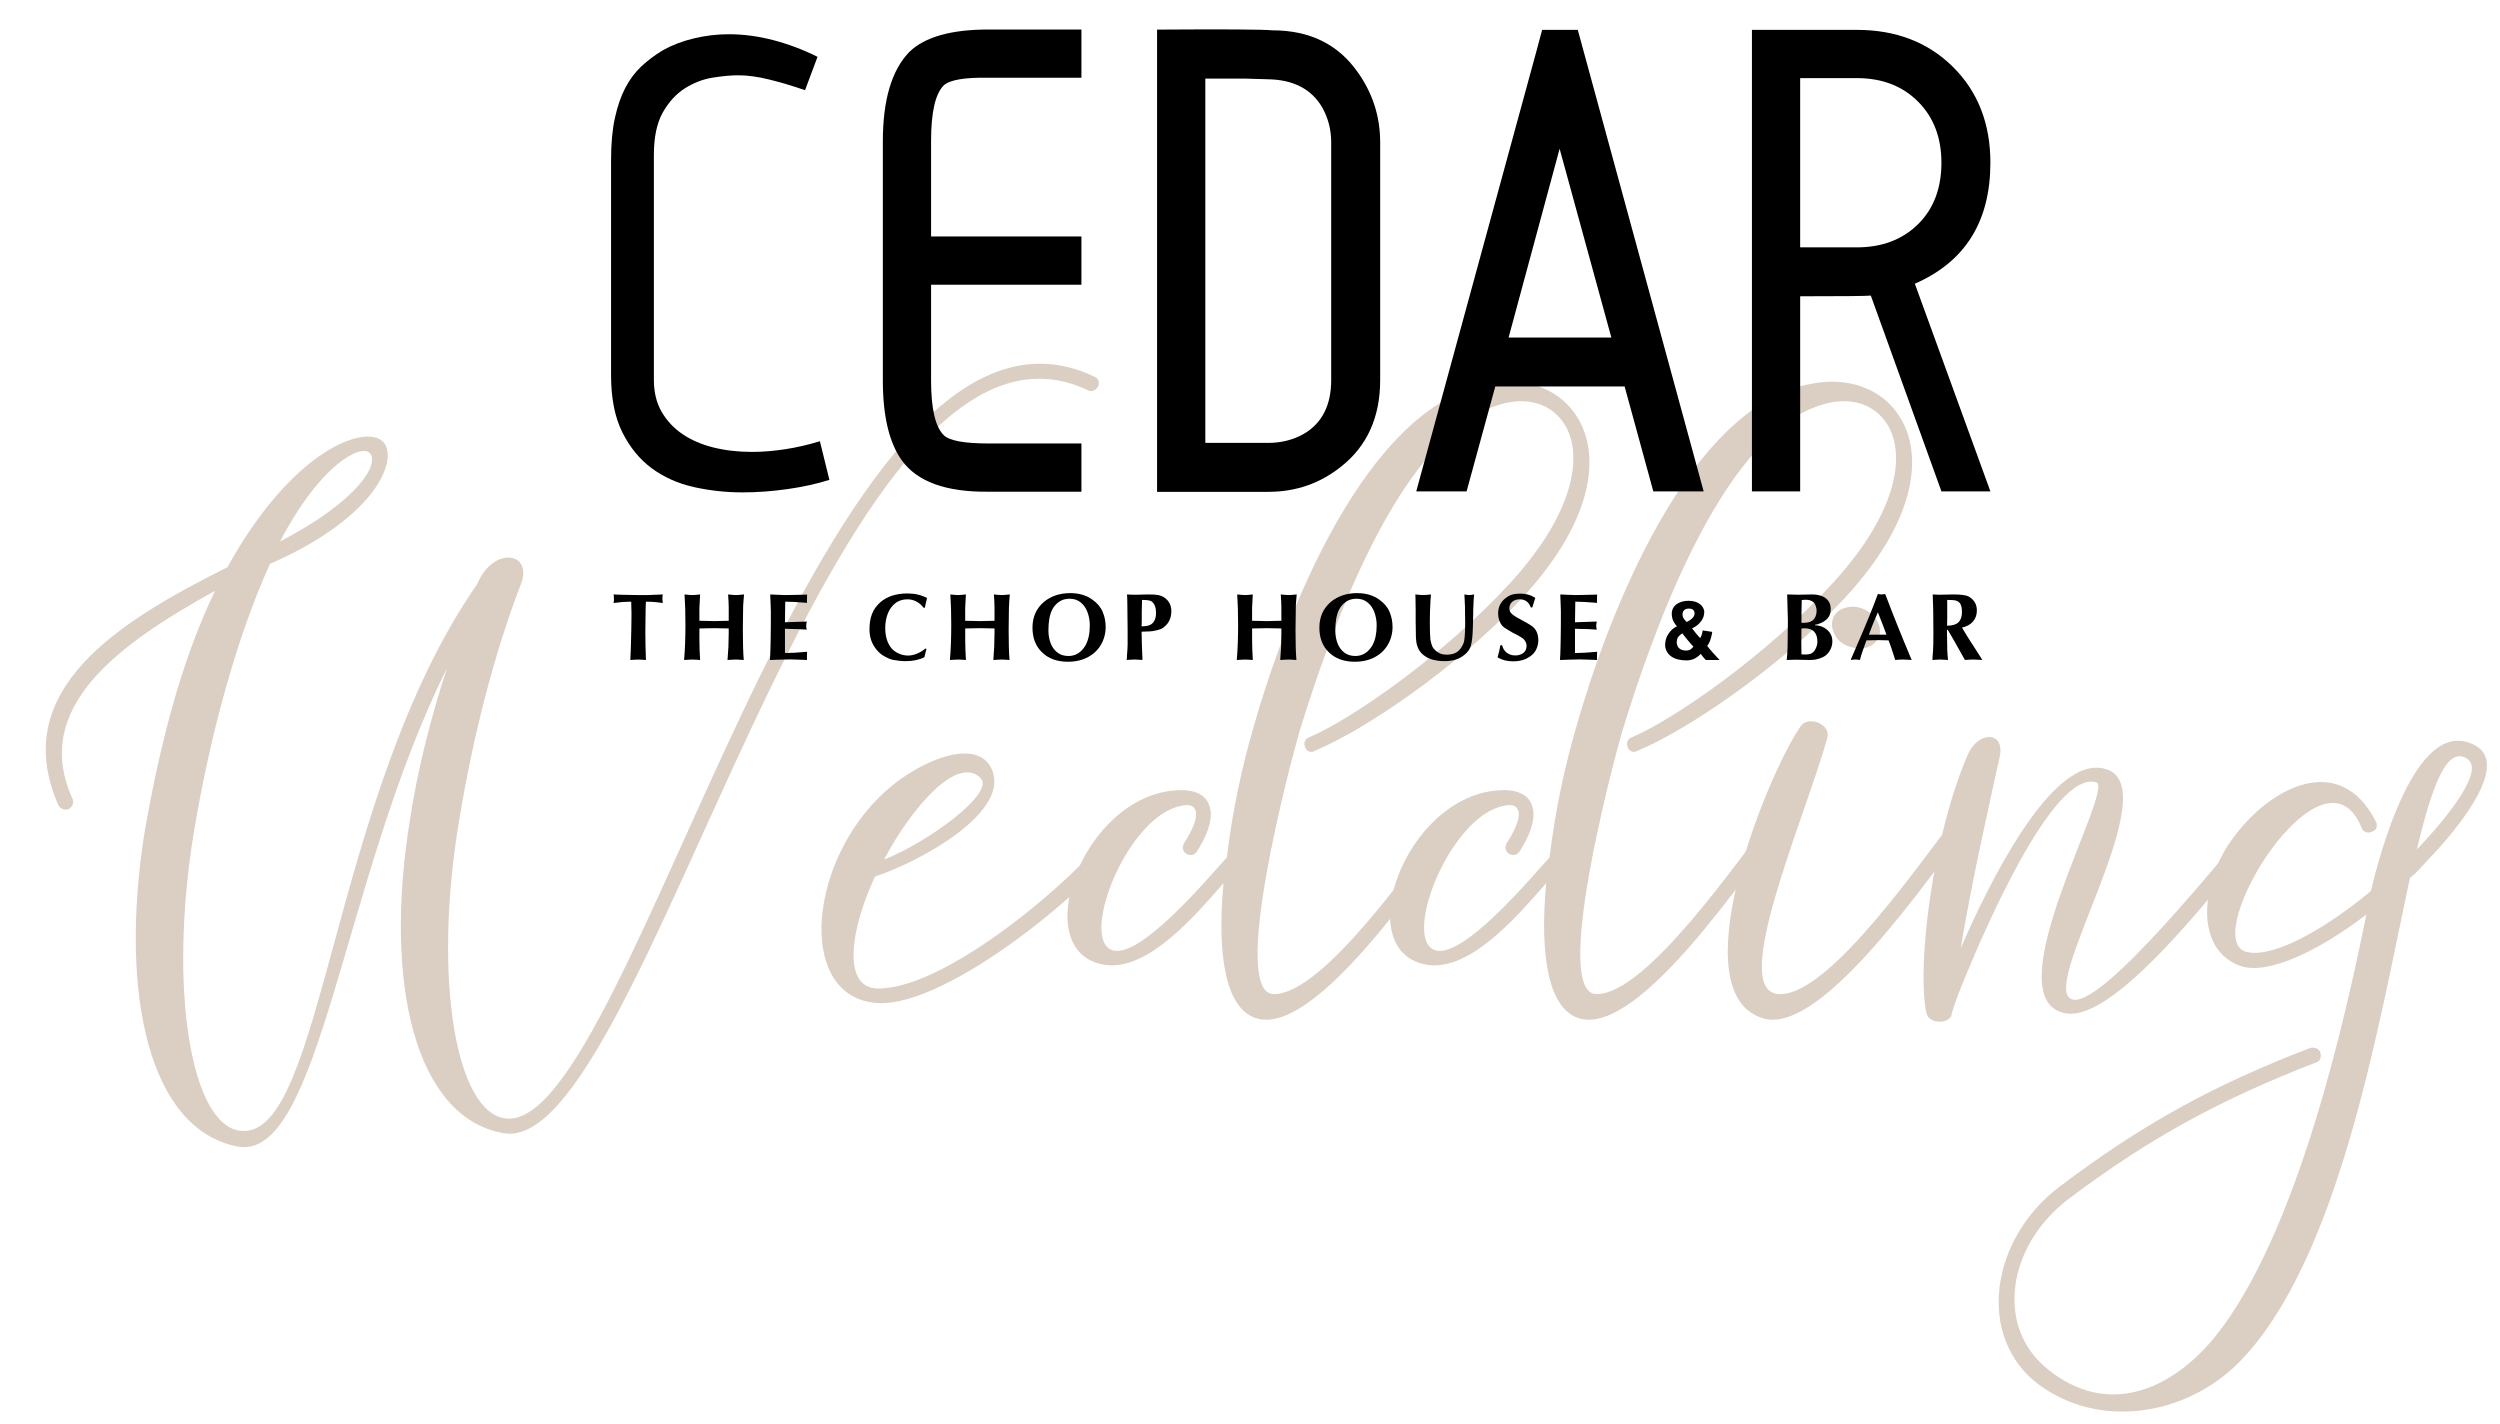 <?xml version="1.0" encoding="utf-8"?>
<!-- Generator: Adobe Illustrator 16.0.3, SVG Export Plug-In . SVG Version: 6.00 Build 0)  -->
<!DOCTYPE svg PUBLIC "-//W3C//DTD SVG 1.1//EN" "http://www.w3.org/Graphics/SVG/1.1/DTD/svg11.dtd">
<svg version="1.1" xmlns="http://www.w3.org/2000/svg" xmlns:xlink="http://www.w3.org/1999/xlink" x="0px" y="0px"
	 width="100%" height="100%" viewBox="0 0 291.334 166" enable-background="new 0 0 291.334 166" xml:space="preserve">
<g>
	<g>
		<path fill="#DBCEC2" d="M27.675,133.607c-10.185-1.959-13.841-17.496-10.838-36.559c1.697-9.793,4.179-19.847,8.227-28.203
			C13.965,74.981,3.52,82.424,8.48,93.13c0.131,0.392,0,0.914-0.521,1.175c-0.393,0.13-0.914,0-1.176-0.522
			C0.908,80.335,13.965,72.37,26.499,66.103C34.072,52.393,42.56,49.39,44.648,51.479c1.828,1.958-0.652,8.748-13.188,14.232
			c-3.917,8.618-7.051,20.238-8.879,31.337c-3.003,18.41-0.261,34.209,5.484,34.731c9.662,1.045,10.445-39.17,27.55-63.718
			c1.828-4.439,6.528-3.786,5.093,0c-3.134,8.096-5.615,17.888-7.182,27.42c-3.134,18.541-0.392,34.339,5.483,34.862
			c14.886,1.436,36.951-101.583,68.55-86.438c0.392,0.131,0.652,0.653,0.392,1.175c-0.262,0.392-0.784,0.653-1.176,0.392
			c-30.03-14.232-51.574,89.832-68.157,86.568c-10.185-1.828-13.971-17.366-10.837-36.56c0.914-6.006,2.48-12.013,4.309-17.627
			C39.817,102.532,37.337,135.435,27.675,133.607z M43.082,52.785C42.037,51.74,37.337,54.09,32.636,63.1
			C41.906,58.269,44.257,53.96,43.082,52.785z"/>
		<path fill="#DBCEC2" d="M132.523,96.003c-4.962,7.442-22.066,21.283-30.161,20.891c-10.968-0.522-7.834-21.674,5.745-27.942
			c2.741-1.306,6.267-1.958,7.442,0.653c2.35,4.962-8.356,10.837-13.579,12.535c-2.873,6.137-3.917,13.057,0.392,13.057
			c8.226,0,24.155-13.579,28.595-20.238C131.609,93.914,133.177,94.958,132.523,96.003z M103.015,100.181
			c5.223-2.089,13.058-7.834,11.229-9.531C111.633,88.039,106.41,93.783,103.015,100.181z"/>
		<path fill="#DBCEC2" d="M177.309,69.759c-7.573,8.095-18.41,15.407-24.155,17.757c-0.393,0.261-0.914,0-1.045-0.392
			c-0.261-0.522,0-1.045,0.392-1.175c5.223-2.22,15.93-9.792,23.372-17.888c7.965-8.617,8.748-15.668,6.137-19.063
			c-1.566-2.089-4.439-2.873-7.704-1.697c-11.62,3.917-19.585,27.289-22.85,37.865c-1.175,4.047-8.226,30.684-3.003,30.684
			c5.876,0,16.583-15.799,20.63-20.891c0.262-0.392,0.784-0.522,1.176-0.13c0.392,0.261,0.521,0.783,0.13,1.175
			c-4.569,5.876-16.843,24.417-23.764,22.719c-3.786-0.914-4.831-7.312-4.047-15.799c-3.004,3.395-8.618,10.185-13.71,9.532
			c-9.401-1.306-2.742-19.847,8.356-20.369c2.35-0.13,3.525,0.784,3.786,2.089c0.392,1.436-0.522,3.525-1.566,5.092
			c-0.653,0.914-2.09,0-1.437-1.044c1.175-1.828,1.566-3.134,1.306-3.787c-0.261-0.783-1.175-0.653-1.697-0.522
			c-6.137,1.175-11.621,14.885-8.226,16.713c3.133,1.697,11.751-8.748,13.579-10.707c0.652-5.353,1.697-10.315,3.134-15.276
			c3.525-12.404,12.926-37.474,27.55-39.954c4.178-0.784,7.834,0.653,9.793,3.395C186.709,52.523,185.926,60.488,177.309,69.759z"/>
		<path fill="#DBCEC2" d="M214.913,69.759c-7.573,8.095-18.411,15.407-24.155,17.757c-0.393,0.261-0.914,0-1.045-0.392
			c-0.261-0.522,0-1.045,0.392-1.175c5.223-2.22,15.93-9.792,23.372-17.888c7.965-8.617,8.748-15.668,6.137-19.063
			c-1.566-2.089-4.439-2.873-7.704-1.697c-11.62,3.917-19.585,27.289-22.85,37.865c-1.175,4.047-8.226,30.684-3.003,30.684
			c5.876,0,16.583-15.799,20.63-20.891c0.262-0.392,0.784-0.522,1.176-0.13c0.392,0.261,0.521,0.783,0.13,1.175
			c-4.569,5.876-16.843,24.417-23.764,22.719c-3.786-0.914-4.831-7.312-4.047-15.799c-3.004,3.395-8.618,10.185-13.71,9.532
			c-9.401-1.306-2.742-19.847,8.356-20.369c2.35-0.13,3.525,0.784,3.786,2.089c0.392,1.436-0.522,3.525-1.566,5.092
			c-0.653,0.914-2.09,0-1.437-1.044c1.175-1.828,1.566-3.134,1.306-3.787c-0.261-0.783-1.175-0.653-1.697-0.522
			c-6.137,1.175-11.621,14.885-8.226,16.713c3.133,1.697,11.751-8.748,13.579-10.707c0.652-5.353,1.697-10.315,3.134-15.276
			c3.525-12.404,12.926-37.474,27.55-39.954c4.178-0.784,7.834,0.653,9.793,3.395C224.313,52.523,223.53,60.488,214.913,69.759z"/>
		<path fill="#DBCEC2" d="M229.537,96.134c-4.57,5.745-16.975,24.286-23.895,22.588c-9.923-2.611-0.13-27.681,4.179-34.079
			c0.914-1.306,3.525-0.261,3.134,1.306c-2.611,9.401-11.752,30.031-5.484,29.9c5.876,0,16.582-15.799,20.63-20.891
			c0.262-0.392,0.783-0.392,1.175-0.13C229.668,95.089,229.798,95.742,229.537,96.134z M213.738,73.806
			c-0.653-1.306,0-2.742,1.437-3.003c1.306-0.392,3.003,0.392,3.655,1.697c0.653,1.306,0,2.611-1.436,3.003
			C215.958,75.765,214.261,75.112,213.738,73.806z"/>
		<path fill="#DBCEC2" d="M264.529,96.134c-4.7,5.353-17.758,23.241-23.895,21.936c-8.486-1.697,5.876-26.245,3.656-26.897
			c-5.092-1.567-13.449,18.28-15.016,22.066c-0.783,1.828-1.437,3.525-1.828,4.831c0,1.306-2.872,1.436-3.003-0.261
			c-1.045-5.484,0.783-20.369,4.831-29.77c1.175-2.873,4.309-2.873,3.786,0c-1.566,7.181-3.395,15.276-4.569,22.458
			c3.003-6.92,10.576-22.719,16.844-20.891c7.312,1.958-7.443,24.809-4.048,26.767c3.134,1.958,18.41-17.366,21.936-21.414
			C264.007,94.044,265.313,95.22,264.529,96.134z"/>
		<path fill="#DBCEC2" d="M283.461,99.659c-0.652,0.653-1.306,1.436-1.958,2.089c-0.131,0.131-0.262,0.261-0.392,0.261
			c0,0.13,0,0.13,0,0.13l-0.262,0.131c-3.655,16.974-8.226,44.655-19.977,56.536c-6.137,6.137-16.19,7.836-23.372,2.482
			c-7.182-5.484-5.614-16.844,2.48-22.98c9.662-7.313,18.019-11.883,29.248-16.191c0.522-0.131,1.044,0.131,1.175,0.522
			c0.131,0.522,0,1.044-0.522,1.175c-11.098,4.309-19.324,8.748-28.855,15.93c-7.051,5.354-8.618,14.885-2.351,19.848
			c6.79,5.482,14.102,2.611,19.324-3.656c9.793-12.014,15.407-37.735,17.758-49.356c-5.484,4.178-11.359,7.051-14.624,6.006
			c-5.223-1.828-4.7-9.009-1.566-13.971c4.309-6.659,13.057-11.49,17.365-2.742c0.131,0.392,0,0.914-0.522,1.044
			c-0.521,0.261-1.044,0-1.175-0.392c-4.439-11.099-18.933,12.535-13.579,14.363c3.003,0.914,9.14-2.481,14.624-7.051
			c0.914-3.787,5.223-20.761,12.143-16.974C292.34,88.952,287.117,95.742,283.461,99.659z M287.509,88.43
			c-2.35-1.567-4.048,3.003-5.875,10.576C284.637,95.873,289.729,89.866,287.509,88.43z"/>
	</g>
	<g>
		<g>
			<path d="M75.238,70.92c0,0.312-0.006,0.776-0.017,1.395c-0.012,0.618-0.017,1.079-0.017,1.388c0,0.151,0.002,0.388,0.009,0.701
				c0.003,0.318,0.008,0.559,0.008,0.722c0,0.193,0.007,0.49,0.026,0.893c0.014,0.402,0.023,0.699,0.023,0.893
				c-0.084-0.005-0.229-0.017-0.438-0.03c-0.209-0.013-0.366-0.021-0.471-0.021c-0.096,0-0.248,0.008-0.448,0.021
				c-0.201,0.014-0.354,0.025-0.46,0.03c0.004-0.179,0.016-0.444,0.036-0.797c0.02-0.351,0.029-0.611,0.029-0.782
				c0.047-1.599,0.073-2.862,0.073-3.792c0-0.329-0.012-0.804-0.034-1.425c-0.218,0-0.545,0.01-0.98,0.033
				c-0.418,0.041-0.779,0.08-1.08,0.123c0.033-0.103,0.049-0.26,0.049-0.467c0-0.181-0.005-0.313-0.016-0.393
				c-0.008-0.012-0.011-0.034-0.019-0.069c-0.004-0.035-0.011-0.059-0.015-0.069c0.367,0.022,0.647,0.034,0.842,0.034
				c0.803,0.024,1.479,0.038,2.022,0.038h1.151c0.194,0,0.472-0.013,0.835-0.036c0.362-0.022,0.661-0.036,0.896-0.036
				c-0.033,0.155-0.05,0.302-0.05,0.448c0,0.176,0.017,0.36,0.05,0.55c-0.661-0.103-1.32-0.156-1.974-0.156L75.238,70.92z"/>
			<path d="M80.677,69.345c0.17,0,0.472-0.023,0.909-0.072c-0.004,0.177-0.017,0.439-0.04,0.787
				c-0.022,0.35-0.035,0.609-0.043,0.775v0.483v1.024c0.262,0,0.563,0.007,0.915,0.017c0.345,0.017,0.611,0.022,0.799,0.022
				c0.201,0,0.47-0.006,0.813-0.022c0.344-0.01,0.641-0.017,0.89-0.017v-1.575c0-0.367-0.025-0.867-0.072-1.495
				c0.437,0.049,0.751,0.072,0.929,0.072c0.155,0,0.464-0.023,0.928-0.072c-0.011,0.18-0.032,0.429-0.061,0.749
				c-0.029,0.323-0.046,0.581-0.046,0.781c-0.021,1.167-0.032,2.029-0.032,2.587c0,1.567,0.036,2.74,0.105,3.521
				c-0.113-0.005-0.266-0.017-0.459-0.03c-0.197-0.013-0.343-0.021-0.436-0.021c-0.115,0-0.285,0.008-0.509,0.021
				c-0.225,0.014-0.385,0.025-0.487,0.03c0.044-0.688,0.081-1.201,0.105-1.546c0.023-0.71,0.034-1.242,0.034-1.598v-0.531
				c-0.755-0.021-1.323-0.033-1.702-0.033c-0.365,0-0.938,0.012-1.714,0.033v1.342c0,0.699,0.03,1.475,0.083,2.333
				c-0.094-0.005-0.239-0.017-0.44-0.03c-0.195-0.013-0.342-0.021-0.435-0.021c-0.107,0-0.271,0.008-0.489,0.021
				c-0.218,0.014-0.386,0.025-0.504,0.03c0.105-1.195,0.157-2.562,0.157-4.103c0-1.366-0.034-2.545-0.104-3.535
				C80.208,69.322,80.512,69.345,80.677,69.345z"/>
			<path d="M89.759,69.273c0.202,0.006,0.486,0.02,0.852,0.04c0.364,0.02,0.672,0.032,0.914,0.032c0.377,0,0.824-0.011,1.34-0.025
				c0.516-0.013,0.911-0.024,1.186-0.029c-0.012,0.185-0.016,0.46-0.016,0.824c0.012,0.033,0.016,0.08,0.016,0.139
				c-1.09-0.092-1.937-0.139-2.542-0.139c-0.012,0.263-0.019,0.653-0.019,1.17c0,0.136-0.001,0.342-0.008,0.614
				c-0.005,0.274-0.007,0.48-0.007,0.616l2.536-0.083c-0.042,0.229-0.064,0.4-0.064,0.515c0,0.1,0.022,0.242,0.064,0.427
				c-0.738-0.056-1.403-0.082-1.989-0.082c-0.055,0-0.145-0.004-0.268-0.011c-0.122-0.005-0.217-0.008-0.279-0.008v1.425v1.403
				c0.687,0,1.546-0.05,2.575-0.148c-0.012,0.18-0.016,0.454-0.016,0.82c0.012,0.036,0.016,0.082,0.016,0.138
				c-0.223-0.005-0.559-0.018-1.006-0.038c-0.446-0.021-0.782-0.029-1.003-0.029c-0.149,0-0.372,0.006-0.668,0.017
				c-0.295,0.011-0.514,0.017-0.654,0.017c-0.205,0-0.538,0.013-0.994,0.034c0.006-0.069,0.014-0.177,0.019-0.324
				c0.004-0.141,0.012-0.246,0.016-0.314c0.008-0.21,0.017-0.552,0.031-1.024c0.015-0.472,0.021-0.827,0.021-1.064
				c0-0.183,0.001-0.46,0.01-0.838c0.003-0.376,0.007-0.66,0.007-0.847v-1.303c0-0.191-0.01-0.486-0.03-0.884
				c-0.018-0.396-0.03-0.691-0.038-0.884V69.273z"/>
			<path d="M107.965,75.624l-0.244,0.962c-0.599,0.309-1.339,0.462-2.212,0.462c-0.41,0-0.894-0.051-1.458-0.153
				c-0.343-0.075-0.75-0.26-1.219-0.551c-0.302-0.206-0.569-0.472-0.806-0.79c-0.469-0.625-0.703-1.363-0.703-2.213
				c0-0.678,0.097-1.275,0.292-1.787c0.192-0.515,0.525-0.976,0.994-1.387c0.785-0.675,1.836-1.011,3.155-1.011
				c0.839,0,1.597,0.177,2.266,0.532c-0.031,0.126-0.074,0.298-0.123,0.518c-0.046,0.219-0.091,0.423-0.131,0.613h-0.154
				c-0.209-0.295-0.479-0.533-0.816-0.712c-0.336-0.178-0.686-0.268-1.041-0.268c-0.584,0-1.073,0.159-1.463,0.482
				c-0.393,0.32-0.681,0.734-0.866,1.246c-0.187,0.509-0.276,1.047-0.276,1.618c0,0.921,0.216,1.674,0.652,2.267
				c0.237,0.302,0.536,0.534,0.896,0.696c0.361,0.163,0.73,0.246,1.11,0.246c0.338,0,0.694-0.077,1.067-0.232
				c0.372-0.154,0.687-0.352,0.94-0.588L107.965,75.624z"/>
			<path d="M111.653,69.345c0.169,0,0.471-0.023,0.909-0.072c-0.006,0.177-0.021,0.439-0.044,0.787
				c-0.021,0.35-0.034,0.609-0.04,0.775v0.483v1.024c0.261,0,0.564,0.007,0.913,0.017c0.348,0.017,0.612,0.022,0.802,0.022
				c0.195,0,0.47-0.006,0.813-0.022c0.344-0.01,0.641-0.017,0.887-0.017v-1.575c0-0.367-0.022-0.867-0.071-1.495
				c0.438,0.049,0.747,0.072,0.931,0.072c0.153,0,0.464-0.023,0.925-0.072c-0.01,0.18-0.031,0.429-0.062,0.749
				c-0.027,0.323-0.042,0.581-0.042,0.781c-0.022,1.167-0.033,2.029-0.033,2.587c0,1.567,0.033,2.74,0.104,3.521
				c-0.111-0.005-0.266-0.017-0.46-0.03c-0.195-0.013-0.34-0.021-0.432-0.021c-0.117,0-0.287,0.008-0.513,0.021
				c-0.222,0.014-0.384,0.025-0.483,0.03c0.044-0.688,0.077-1.201,0.103-1.546c0.023-0.71,0.034-1.242,0.034-1.598v-0.531
				c-0.755-0.021-1.321-0.033-1.699-0.033c-0.367,0-0.939,0.012-1.715,0.033v1.342c0,0.699,0.028,1.475,0.084,2.333
				c-0.095-0.005-0.243-0.017-0.439-0.03c-0.198-0.013-0.344-0.021-0.437-0.021c-0.108,0-0.271,0.008-0.488,0.021
				c-0.219,0.014-0.388,0.025-0.504,0.03c0.104-1.195,0.155-2.562,0.155-4.103c0-1.366-0.036-2.545-0.105-3.535
				C111.182,69.322,111.485,69.345,111.653,69.345z"/>
			<path d="M127.529,76.069c-0.818,0.698-1.847,1.047-3.075,1.047c-1.277,0-2.292-0.372-3.037-1.114
				c-0.731-0.707-1.098-1.662-1.098-2.864c0-1.232,0.442-2.228,1.323-2.989c0.833-0.688,1.858-1.031,3.074-1.031
				c1.023,0,1.888,0.254,2.586,0.76c0.586,0.419,0.983,0.898,1.203,1.442c0.228,0.54,0.343,1.131,0.343,1.767
				c0,0.568-0.112,1.114-0.341,1.639C128.282,75.246,127.955,75.694,127.529,76.069z M126.516,75.176
				c0.32-0.601,0.483-1.367,0.483-2.301c0-0.508-0.083-1-0.25-1.48c-0.164-0.475-0.427-0.865-0.781-1.168
				c-0.354-0.304-0.796-0.455-1.325-0.455c-0.488,0-0.907,0.125-1.251,0.376c-0.347,0.248-0.608,0.555-0.789,0.927
				c-0.285,0.585-0.427,1.378-0.427,2.389c0,0.512,0.081,0.996,0.243,1.449c0.161,0.452,0.42,0.822,0.77,1.105
				c0.353,0.285,0.793,0.428,1.321,0.428C125.357,76.446,126.026,76.023,126.516,75.176z"/>
			<path d="M132.366,69.307c0.167,0,0.403-0.006,0.713-0.017c0.31-0.012,0.544-0.018,0.695-0.018c0.56,0,0.964,0.023,1.204,0.072
				c0.462,0.1,0.833,0.315,1.107,0.647c0.276,0.332,0.416,0.735,0.416,1.203c0,0.684-0.199,1.232-0.6,1.646
				c-0.224,0.233-0.438,0.39-0.645,0.473c-0.203,0.084-0.511,0.161-0.918,0.231c-0.158,0.026-0.385,0.041-0.686,0.046
				c-0.307,0.007-0.51,0.014-0.617,0.024c0,0.168,0.005,0.425,0.017,0.768c0.013,0.344,0.017,0.603,0.017,0.774
				c0.021,0.783,0.044,1.365,0.067,1.752c-0.101-0.005-0.253-0.017-0.462-0.03c-0.206-0.013-0.361-0.021-0.464-0.021
				c-0.095,0-0.246,0.008-0.454,0.021c-0.205,0.014-0.355,0.025-0.454,0.03c0.005-0.069,0.011-0.169,0.017-0.299
				c0.004-0.129,0.01-0.222,0.017-0.283c0.047-0.523,0.07-0.93,0.07-1.22v-1.7c0-0.666-0.012-1.659-0.033-2.984
				c0-0.505-0.013-0.891-0.037-1.151C131.565,69.295,131.908,69.307,132.366,69.307z M133.054,71.247v0.948
				c0,0.353-0.005,0.62-0.017,0.803c0.393-0.025,0.636-0.054,0.737-0.083c0.629-0.165,0.942-0.67,0.942-1.514
				c0-0.605-0.166-1.04-0.497-1.302c-0.151-0.126-0.529-0.188-1.132-0.188L133.054,71.247z"/>
			<path d="M145.083,69.345c0.168,0,0.472-0.023,0.91-0.072c-0.008,0.177-0.021,0.439-0.042,0.787
				c-0.023,0.35-0.038,0.609-0.041,0.775v0.483v1.024c0.257,0,0.563,0.007,0.91,0.017c0.35,0.017,0.614,0.022,0.802,0.022
				c0.198,0,0.469-0.006,0.813-0.022c0.346-0.01,0.64-0.017,0.887-0.017v-1.575c0-0.367-0.023-0.867-0.069-1.495
				c0.438,0.049,0.749,0.072,0.93,0.072c0.152,0,0.462-0.023,0.926-0.072c-0.011,0.18-0.031,0.429-0.061,0.749
				c-0.03,0.323-0.043,0.581-0.043,0.781c-0.022,1.167-0.033,2.029-0.033,2.587c0,1.567,0.033,2.74,0.102,3.521
				c-0.109-0.005-0.263-0.017-0.459-0.03c-0.196-0.013-0.339-0.021-0.432-0.021c-0.116,0-0.287,0.008-0.513,0.021
				c-0.223,0.014-0.385,0.025-0.483,0.03c0.044-0.688,0.078-1.201,0.103-1.546c0.022-0.71,0.033-1.242,0.033-1.598v-0.531
				c-0.754-0.021-1.319-0.033-1.699-0.033c-0.365,0-0.938,0.012-1.712,0.033v1.342c0,0.699,0.028,1.475,0.083,2.333
				c-0.095-0.005-0.244-0.017-0.439-0.03c-0.198-0.013-0.346-0.021-0.437-0.021c-0.11,0-0.272,0.008-0.49,0.021
				c-0.217,0.014-0.385,0.025-0.503,0.03c0.104-1.195,0.154-2.562,0.154-4.103c0-1.366-0.035-2.545-0.104-3.535
				C144.613,69.322,144.915,69.345,145.083,69.345z"/>
			<path d="M160.962,76.069c-0.821,0.698-1.848,1.047-3.075,1.047c-1.28,0-2.293-0.372-3.039-1.114
				c-0.73-0.707-1.097-1.662-1.097-2.864c0-1.232,0.441-2.228,1.325-2.989c0.833-0.688,1.855-1.031,3.069-1.031
				c1.024,0,1.889,0.254,2.589,0.76c0.584,0.419,0.982,0.898,1.202,1.442c0.228,0.54,0.343,1.131,0.343,1.767
				c0,0.568-0.111,1.114-0.341,1.639C161.712,75.246,161.386,75.694,160.962,76.069z M159.947,75.176
				c0.321-0.601,0.482-1.367,0.482-2.301c0-0.508-0.083-1-0.248-1.48c-0.168-0.475-0.427-0.865-0.783-1.168
				c-0.354-0.304-0.796-0.455-1.324-0.455c-0.488,0-0.907,0.125-1.253,0.376c-0.345,0.248-0.608,0.555-0.787,0.927
				c-0.284,0.585-0.427,1.378-0.427,2.389c0,0.512,0.081,0.996,0.242,1.449c0.161,0.452,0.419,0.822,0.77,1.105
				c0.353,0.285,0.792,0.428,1.32,0.428C158.787,76.446,159.457,76.023,159.947,75.176z"/>
			<path d="M171.684,70.903c0,0.118-0.002,0.301-0.007,0.548c-0.007,0.249-0.01,0.435-0.01,0.554c0,0.137-0.007,0.342-0.017,0.615
				c-0.011,0.273-0.016,0.479-0.016,0.616c-0.022,0.862-0.096,1.525-0.223,1.993c-0.126,0.467-0.446,0.881-0.964,1.237
				c-0.544,0.389-1.249,0.581-2.111,0.581c-0.482,0-0.943-0.058-1.377-0.173c-0.433-0.115-0.814-0.312-1.143-0.591
				c-0.33-0.279-0.56-0.646-0.688-1.107c-0.044-0.126-0.08-0.325-0.102-0.599c-0.023-0.158-0.033-0.417-0.033-0.772
				c0-0.226-0.002-0.472-0.01-0.74c-0.005-0.265-0.011-0.476-0.011-0.633v-1.409c0-0.136-0.004-0.348-0.01-0.634
				c-0.006-0.288-0.008-0.5-0.008-0.634c0-0.051-0.003-0.128-0.009-0.234c-0.006-0.105-0.008-0.189-0.008-0.248
				c0.438,0.049,0.746,0.072,0.926,0.072c0.184,0,0.483-0.023,0.893-0.072c0,0.056-0.008,0.146-0.022,0.27
				c-0.014,0.122-0.021,0.215-0.027,0.28c-0.058,0.973-0.084,1.841-0.084,2.609c0,1.016,0.022,1.72,0.066,2.113
				c0.067,0.327,0.138,0.58,0.212,0.754s0.202,0.346,0.388,0.512c0.339,0.321,0.761,0.484,1.273,0.484
				c0.515,0,0.925-0.104,1.233-0.314c0.31-0.21,0.561-0.552,0.757-1.026c0.124-0.333,0.188-1.105,0.188-2.316
				c0-1.498-0.03-2.62-0.088-3.365c0.268,0.049,0.457,0.072,0.566,0.072c0.112,0,0.301-0.023,0.57-0.072
				c-0.012,0.081-0.023,0.192-0.035,0.334c-0.011,0.14-0.021,0.29-0.029,0.446c-0.007,0.158-0.015,0.294-0.017,0.406
				C171.705,70.57,171.696,70.718,171.684,70.903z"/>
			<path d="M178.394,70.787c-0.241-0.632-0.669-0.947-1.286-0.947c-0.369,0-0.666,0.098-0.893,0.295
				c-0.219,0.199-0.325,0.455-0.325,0.769c0,0.262,0.112,0.489,0.341,0.68c0.227,0.189,0.586,0.41,1.075,0.665
				c0.492,0.253,0.878,0.48,1.166,0.678c0.286,0.2,0.489,0.441,0.608,0.725c0.127,0.263,0.187,0.594,0.187,0.993
				c0,0.34-0.083,0.691-0.252,1.048c-0.224,0.458-0.619,0.817-1.186,1.082c-0.415,0.194-0.919,0.292-1.507,0.292
				c-0.699,0-1.298-0.154-1.805-0.464c0.164-0.558,0.27-1.025,0.324-1.408h0.209c0.088,0.375,0.269,0.665,0.545,0.873
				c0.274,0.209,0.608,0.313,0.996,0.313c0.367,0,0.675-0.097,0.929-0.291c0.253-0.193,0.378-0.467,0.378-0.822
				c0-0.318-0.139-0.604-0.416-0.861c-0.354-0.247-0.77-0.481-1.25-0.701c-0.135-0.071-0.305-0.171-0.501-0.302
				c-0.196-0.128-0.327-0.212-0.393-0.249c-0.244-0.159-0.433-0.395-0.562-0.705c-0.127-0.312-0.192-0.636-0.192-0.975
				c0-0.722,0.28-1.306,0.843-1.751c0.258-0.208,0.516-0.353,0.779-0.431c0.26-0.078,0.578-0.118,0.951-0.118
				c0.644,0,1.2,0.149,1.668,0.444c0.008,0.02,0.035,0.044,0.082,0.071c-0.116,0.349-0.23,0.716-0.343,1.099H178.394z"/>
			<path d="M181.828,69.273c0.199,0.006,0.485,0.02,0.851,0.04c0.366,0.02,0.669,0.032,0.912,0.032c0.376,0,0.822-0.011,1.343-0.025
				c0.515-0.013,0.91-0.024,1.186-0.029c-0.012,0.185-0.02,0.46-0.02,0.824c0.011,0.033,0.02,0.08,0.02,0.139
				c-1.091-0.092-1.939-0.139-2.543-0.139c-0.013,0.263-0.018,0.653-0.018,1.17c0,0.136-0.004,0.342-0.01,0.614
				c-0.006,0.274-0.009,0.48-0.009,0.616l2.54-0.083c-0.045,0.229-0.067,0.4-0.067,0.515c0,0.1,0.022,0.242,0.067,0.427
				c-0.741-0.056-1.403-0.082-1.991-0.082c-0.054,0-0.146-0.004-0.266-0.011c-0.126-0.005-0.216-0.008-0.283-0.008v1.425v1.403
				c0.688,0,1.548-0.05,2.579-0.148c-0.012,0.18-0.02,0.454-0.02,0.82c0.011,0.036,0.02,0.082,0.02,0.138
				c-0.226-0.005-0.562-0.018-1.006-0.038c-0.447-0.021-0.784-0.029-1.008-0.029c-0.146,0-0.369,0.006-0.665,0.017
				c-0.297,0.011-0.515,0.017-0.653,0.017c-0.206,0-0.541,0.013-0.996,0.034c0.007-0.069,0.014-0.177,0.017-0.324
				c0.01-0.141,0.013-0.246,0.021-0.314c0.005-0.21,0.017-0.552,0.029-1.024c0.014-0.472,0.021-0.827,0.021-1.064
				c0-0.183,0.001-0.46,0.01-0.838c0.002-0.376,0.007-0.66,0.007-0.847v-1.303c0-0.191-0.011-0.486-0.028-0.884
				c-0.021-0.396-0.033-0.691-0.038-0.884V69.273z"/>
			<path d="M199.532,73.634c-0.006,0.053-0.021,0.15-0.049,0.294c-0.023,0.142-0.072,0.324-0.14,0.545
				c-0.045,0.158-0.099,0.291-0.149,0.395c-0.054,0.104-0.103,0.189-0.146,0.255c-0.043,0.067-0.076,0.112-0.097,0.143
				c0,0.029,0.205,0.28,0.616,0.753c0.537,0.594,0.812,0.893,0.823,0.893h-1.598c-0.017,0-0.131-0.126-0.343-0.376
				c-0.102-0.126-0.167-0.212-0.196-0.255c-0.03-0.043-0.051-0.074-0.056-0.089c-0.093,0.115-0.268,0.268-0.535,0.451
				c-0.268,0.185-0.623,0.291-1.063,0.319c-0.783,0-1.39-0.151-1.817-0.45c-0.431-0.301-0.68-0.718-0.741-1.246
				c0-0.504,0.1-0.926,0.306-1.267c0.205-0.341,0.426-0.595,0.662-0.765c0.232-0.169,0.38-0.252,0.439-0.252
				c-0.09-0.045-0.218-0.207-0.384-0.483s-0.25-0.629-0.25-1.064c0.041-0.457,0.245-0.81,0.608-1.055
				c0.367-0.245,0.82-0.368,1.366-0.368c0.532,0.007,0.956,0.126,1.268,0.352c0.313,0.226,0.496,0.521,0.55,0.884
				c0,0.416-0.104,0.771-0.313,1.063c-0.211,0.295-0.436,0.52-0.681,0.675c-0.243,0.155-0.386,0.234-0.432,0.234
				c0,0,0.151,0.191,0.445,0.569c0.079,0.099,0.17,0.205,0.275,0.324c0.106,0.116,0.181,0.198,0.223,0.242
				c0,0,0.026-0.041,0.076-0.122c0.05-0.086,0.093-0.195,0.128-0.326c0.031-0.098,0.055-0.188,0.065-0.271
				c0.013-0.082,0.02-0.141,0.024-0.173L199.532,73.634z M195.396,74.887c0.018,0.301,0.124,0.532,0.319,0.69
				c0.197,0.157,0.448,0.233,0.765,0.233c0.262-0.003,0.46-0.065,0.598-0.185c0.135-0.12,0.224-0.217,0.259-0.295
				c-0.035,0-0.255-0.24-0.653-0.722c-0.411-0.493-0.615-0.762-0.615-0.805c-0.111,0.046-0.251,0.153-0.419,0.322
				C195.48,74.294,195.396,74.548,195.396,74.887z M197.473,71.521c0-0.4-0.219-0.601-0.65-0.601c-0.252,0-0.438,0.063-0.565,0.187
				c-0.126,0.126-0.188,0.287-0.188,0.483c0,0.213,0.061,0.397,0.188,0.557c0.122,0.159,0.227,0.271,0.308,0.335
				c0.141-0.063,0.323-0.178,0.542-0.346C197.327,71.97,197.449,71.766,197.473,71.521z"/>
			<path d="M211.523,72.875c0.532,0,0.994,0.171,1.395,0.515c0.409,0.364,0.613,0.81,0.613,1.343c0,0.557-0.2,1.055-0.6,1.489
				c-0.264,0.29-0.713,0.505-1.353,0.638c-0.192,0.034-0.445,0.051-0.758,0.051c-0.176,0-0.444-0.005-0.809-0.017
				c-0.363-0.012-0.638-0.018-0.821-0.018c-0.215,0-0.541,0.013-0.978,0.034c0.046-0.344,0.08-0.859,0.102-1.546
				c0.022-1.348,0.034-2.363,0.034-3.055c0-0.336-0.028-1.347-0.084-3.037c0.567,0.022,0.985,0.034,1.255,0.034
				c0.184,0,0.453-0.006,0.812-0.017c0.356-0.012,0.623-0.018,0.799-0.018c0.404,0,0.775,0.056,1.107,0.168
				c0.33,0.113,0.599,0.296,0.801,0.555c0.202,0.258,0.303,0.596,0.303,1.012c0,0.494-0.173,0.897-0.52,1.203
				c-0.35,0.312-0.778,0.504-1.299,0.583V72.875z M210.477,76.272c0.46,0,0.793-0.162,0.999-0.492
				c0.205-0.321,0.311-0.649,0.311-0.981c0-1.053-0.492-1.579-1.481-1.579c-0.157,0-0.282,0.006-0.374,0.017
				c-0.011,0.354-0.02,0.894-0.02,1.614c0,0.151,0.004,0.385,0.01,0.698c0.005,0.313,0.01,0.55,0.01,0.708
				c0.062,0,0.157,0.002,0.279,0.011C210.332,76.27,210.421,76.272,210.477,76.272z M211.22,72.31
				c0.317-0.271,0.477-0.652,0.477-1.147c0-0.158-0.033-0.344-0.103-0.553s-0.155-0.352-0.258-0.43
				c-0.241-0.19-0.521-0.287-0.842-0.287c-0.225,0-0.402,0.012-0.532,0.034c-0.023,0.664-0.031,1.167-0.031,1.507v1.15
				c0.309,0,0.558-0.014,0.749-0.045C210.868,72.506,211.049,72.432,211.22,72.31z"/>
			<path d="M215.696,76.827l0.821-1.905c0.952-2.181,1.725-4.077,2.318-5.698c0.036,0.002,0.084,0.009,0.133,0.017
				c0.054,0.008,0.104,0.017,0.161,0.024c0.054,0.007,0.099,0.009,0.136,0.009c0.061,0,0.127-0.006,0.201-0.019
				c0.072-0.013,0.142-0.022,0.209-0.031l0.088,0.188c0.918,2.421,1.892,4.847,2.917,7.275l0.067,0.119v0.104
				c-0.109-0.005-0.27-0.017-0.479-0.03c-0.208-0.013-0.37-0.021-0.482-0.021c-0.309,0-0.617,0.017-0.926,0.051
				c-0.32-1.021-0.579-1.783-0.773-2.284c-0.138,0-0.343-0.005-0.615-0.017c-0.273-0.011-0.48-0.016-0.622-0.016
				c-0.287,0-0.738,0.011-1.352,0.032l-0.051,0.156c-0.126,0.348-0.253,0.708-0.387,1.082c-0.133,0.372-0.239,0.722-0.315,1.046
				c-0.172-0.034-0.35-0.051-0.534-0.051c-0.17,0-0.342,0.017-0.515,0.051V76.827z M217.785,73.958h2.046
				c-0.243-0.683-0.575-1.551-0.995-2.605c-0.4,0.906-0.735,1.743-1.012,2.506L217.785,73.958z"/>
			<path d="M227.351,74.028c-0.172-0.31-0.284-0.5-0.329-0.564c-0.025-0.048-0.055-0.073-0.086-0.073
				c-0.035,0-0.051,0.025-0.051,0.073c0,0.213,0.005,0.541,0.016,0.984c0.012,0.439,0.018,0.77,0.018,0.987v0.306
				c0.009,0.3,0.041,0.688,0.089,1.17c-0.104-0.005-0.256-0.017-0.458-0.03c-0.2-0.013-0.351-0.021-0.451-0.021
				c-0.1,0-0.253,0.008-0.459,0.021c-0.206,0.014-0.356,0.025-0.452,0.03l0.018-0.205c0.003-0.087,0.006-0.179,0.012-0.276
				c0.006-0.096,0.012-0.171,0.014-0.224c0.007-0.052,0.015-0.132,0.026-0.238c0.033-0.48,0.048-1.211,0.048-2.2
				c0-0.22-0.003-0.557-0.009-1.009c-0.003-0.452-0.006-0.79-0.006-1.014c0-0.524-0.022-1.349-0.067-2.472l0.771,0.034
				c0.176,0,0.441-0.006,0.796-0.017c0.354-0.012,0.619-0.018,0.8-0.018c0.893,0,1.49,0.076,1.801,0.227
				c0.654,0.377,0.979,0.921,0.979,1.63c0,0.53-0.153,0.968-0.464,1.313c-0.31,0.345-0.734,0.577-1.269,0.694
				c0.284,0.513,0.94,1.558,1.972,3.135l0.396,0.639c-0.111-0.005-0.277-0.017-0.509-0.03c-0.229-0.013-0.396-0.021-0.506-0.021
				c-0.329,0-0.664,0.017-1.01,0.051l-1.285-2.284L227.351,74.028z M226.918,71.23v0.876c0,0.355-0.006,0.624-0.018,0.809
				c0.605,0,1.047-0.133,1.324-0.395c0.272-0.262,0.411-0.663,0.411-1.201c0-0.22-0.017-0.406-0.052-0.567
				c-0.047-0.217-0.123-0.385-0.227-0.505c-0.105-0.117-0.23-0.2-0.375-0.244c-0.143-0.046-0.311-0.07-0.502-0.075
				c-0.193-0.005-0.383-0.012-0.563-0.017V71.23z"/>
		</g>
		<path d="M189.324,45.04H174.25l-3.343,12.222h-5.866l14.016-51.336l0.652-2.444h4.156l14.668,53.78h-5.866L189.324,45.04z
			 M187.777,39.336l-6.029-22.003l-5.947,22.003H187.777z"/>
		<path d="M223.143,33.062l8.804,24.199h-5.705l-8.229-22.815c-0.545,0.056-3.291,0.081-8.233,0.081v22.734h-5.621V3.481h12.222
			c4.563,0,8.298,1.439,11.205,4.316c2.905,2.882,4.361,6.602,4.361,11.166C231.946,25.807,229.011,30.507,223.143,33.062
			 M223.51,26.135c1.819-1.794,2.731-4.185,2.731-7.172c0-2.934-0.912-5.309-2.731-7.129c-1.82-1.821-4.194-2.731-7.13-2.731h-6.601
			v19.722h6.601C219.315,28.825,221.689,27.927,223.51,26.135"/>
		<path d="M158.228,8.423c-2.284-3.261-5.597-4.888-9.943-4.888c-1.143-0.11-5.621-0.138-13.448-0.084v53.865h12.961
			c3.201,0,6.029-0.978,8.477-2.934c3.038-2.391,4.562-5.759,4.562-10.105V16.574C160.835,13.584,159.964,10.867,158.228,8.423z
			 M155.13,44.278c0,2.934-1.058,5.025-3.179,6.275c-1.25,0.706-2.635,1.059-4.154,1.059h-7.336V9.157h4.564l2.771,0.082
			c2.933,0.055,5.024,1.141,6.275,3.259c0.704,1.251,1.058,2.609,1.058,4.076V44.278z"/>
		<path d="M108.502,16.428v11.13h17.521v5.624h-17.521v11.164c0,3.258,0.488,5.377,1.467,6.356c0.651,0.652,2.39,0.977,5.216,0.977
			h0.652h10.186v5.622h-10.838c-4.943,0.055-8.31-1.167-10.103-3.666c-1.466-2.063-2.201-5.159-2.201-9.289v-27.87
			c0-4.832,1.031-8.311,3.094-10.432c1.794-1.736,4.864-2.605,9.21-2.605h0.652h10.186v5.622h-10.838
			c-2.77-0.052-4.511,0.245-5.216,0.898C108.99,10.944,108.502,13.098,108.502,16.428"/>
		<path d="M77.101,47.983c0.599,1.042,1.41,1.908,2.425,2.601c1.019,0.692,2.221,1.213,3.61,1.56
			c1.383,0.348,2.888,0.519,4.504,0.519c1.201,0,2.485-0.103,3.849-0.311c1.364-0.208,2.713-0.521,4.057-0.934l1.107,4.503
			c-1.48,0.465-3.11,0.824-4.889,1.076c-1.776,0.254-3.523,0.382-5.231,0.382c-1.944,0-3.835-0.207-5.686-0.622
			c-1.852-0.417-3.479-1.146-4.894-2.185c-1.409-1.041-2.553-2.438-3.428-4.194c-0.882-1.757-1.315-3.978-1.315-6.658V18.688
			c0-1.943,0.146-3.593,0.45-4.956c0.3-1.364,0.703-2.532,1.211-3.501c0.51-0.971,1.133-1.805,1.873-2.499
			c0.738-0.691,1.571-1.315,2.493-1.871c1.065-0.599,2.266-1.062,3.609-1.384c1.338-0.324,2.702-0.488,4.089-0.488
			c1.711,0,3.442,0.234,5.198,0.693c1.757,0.464,3.469,1.108,5.135,1.941l-1.454,3.886C92.331,10,90.934,9.584,89.615,9.26
			c-1.315-0.324-2.506-0.486-3.572-0.486c-0.874,0-1.882,0.095-3.014,0.279c-1.135,0.183-2.207,0.602-3.222,1.245
			c-1.019,0.649-1.874,1.585-2.57,2.808c-0.691,1.228-1.038,2.879-1.038,4.959v26.211C76.199,45.708,76.5,46.943,77.101,47.983z"/>
	</g>
	<rect x="-146.059" y="-300.667" fill="none" width="595.275" height="841.89"/>
</g>
</svg>
